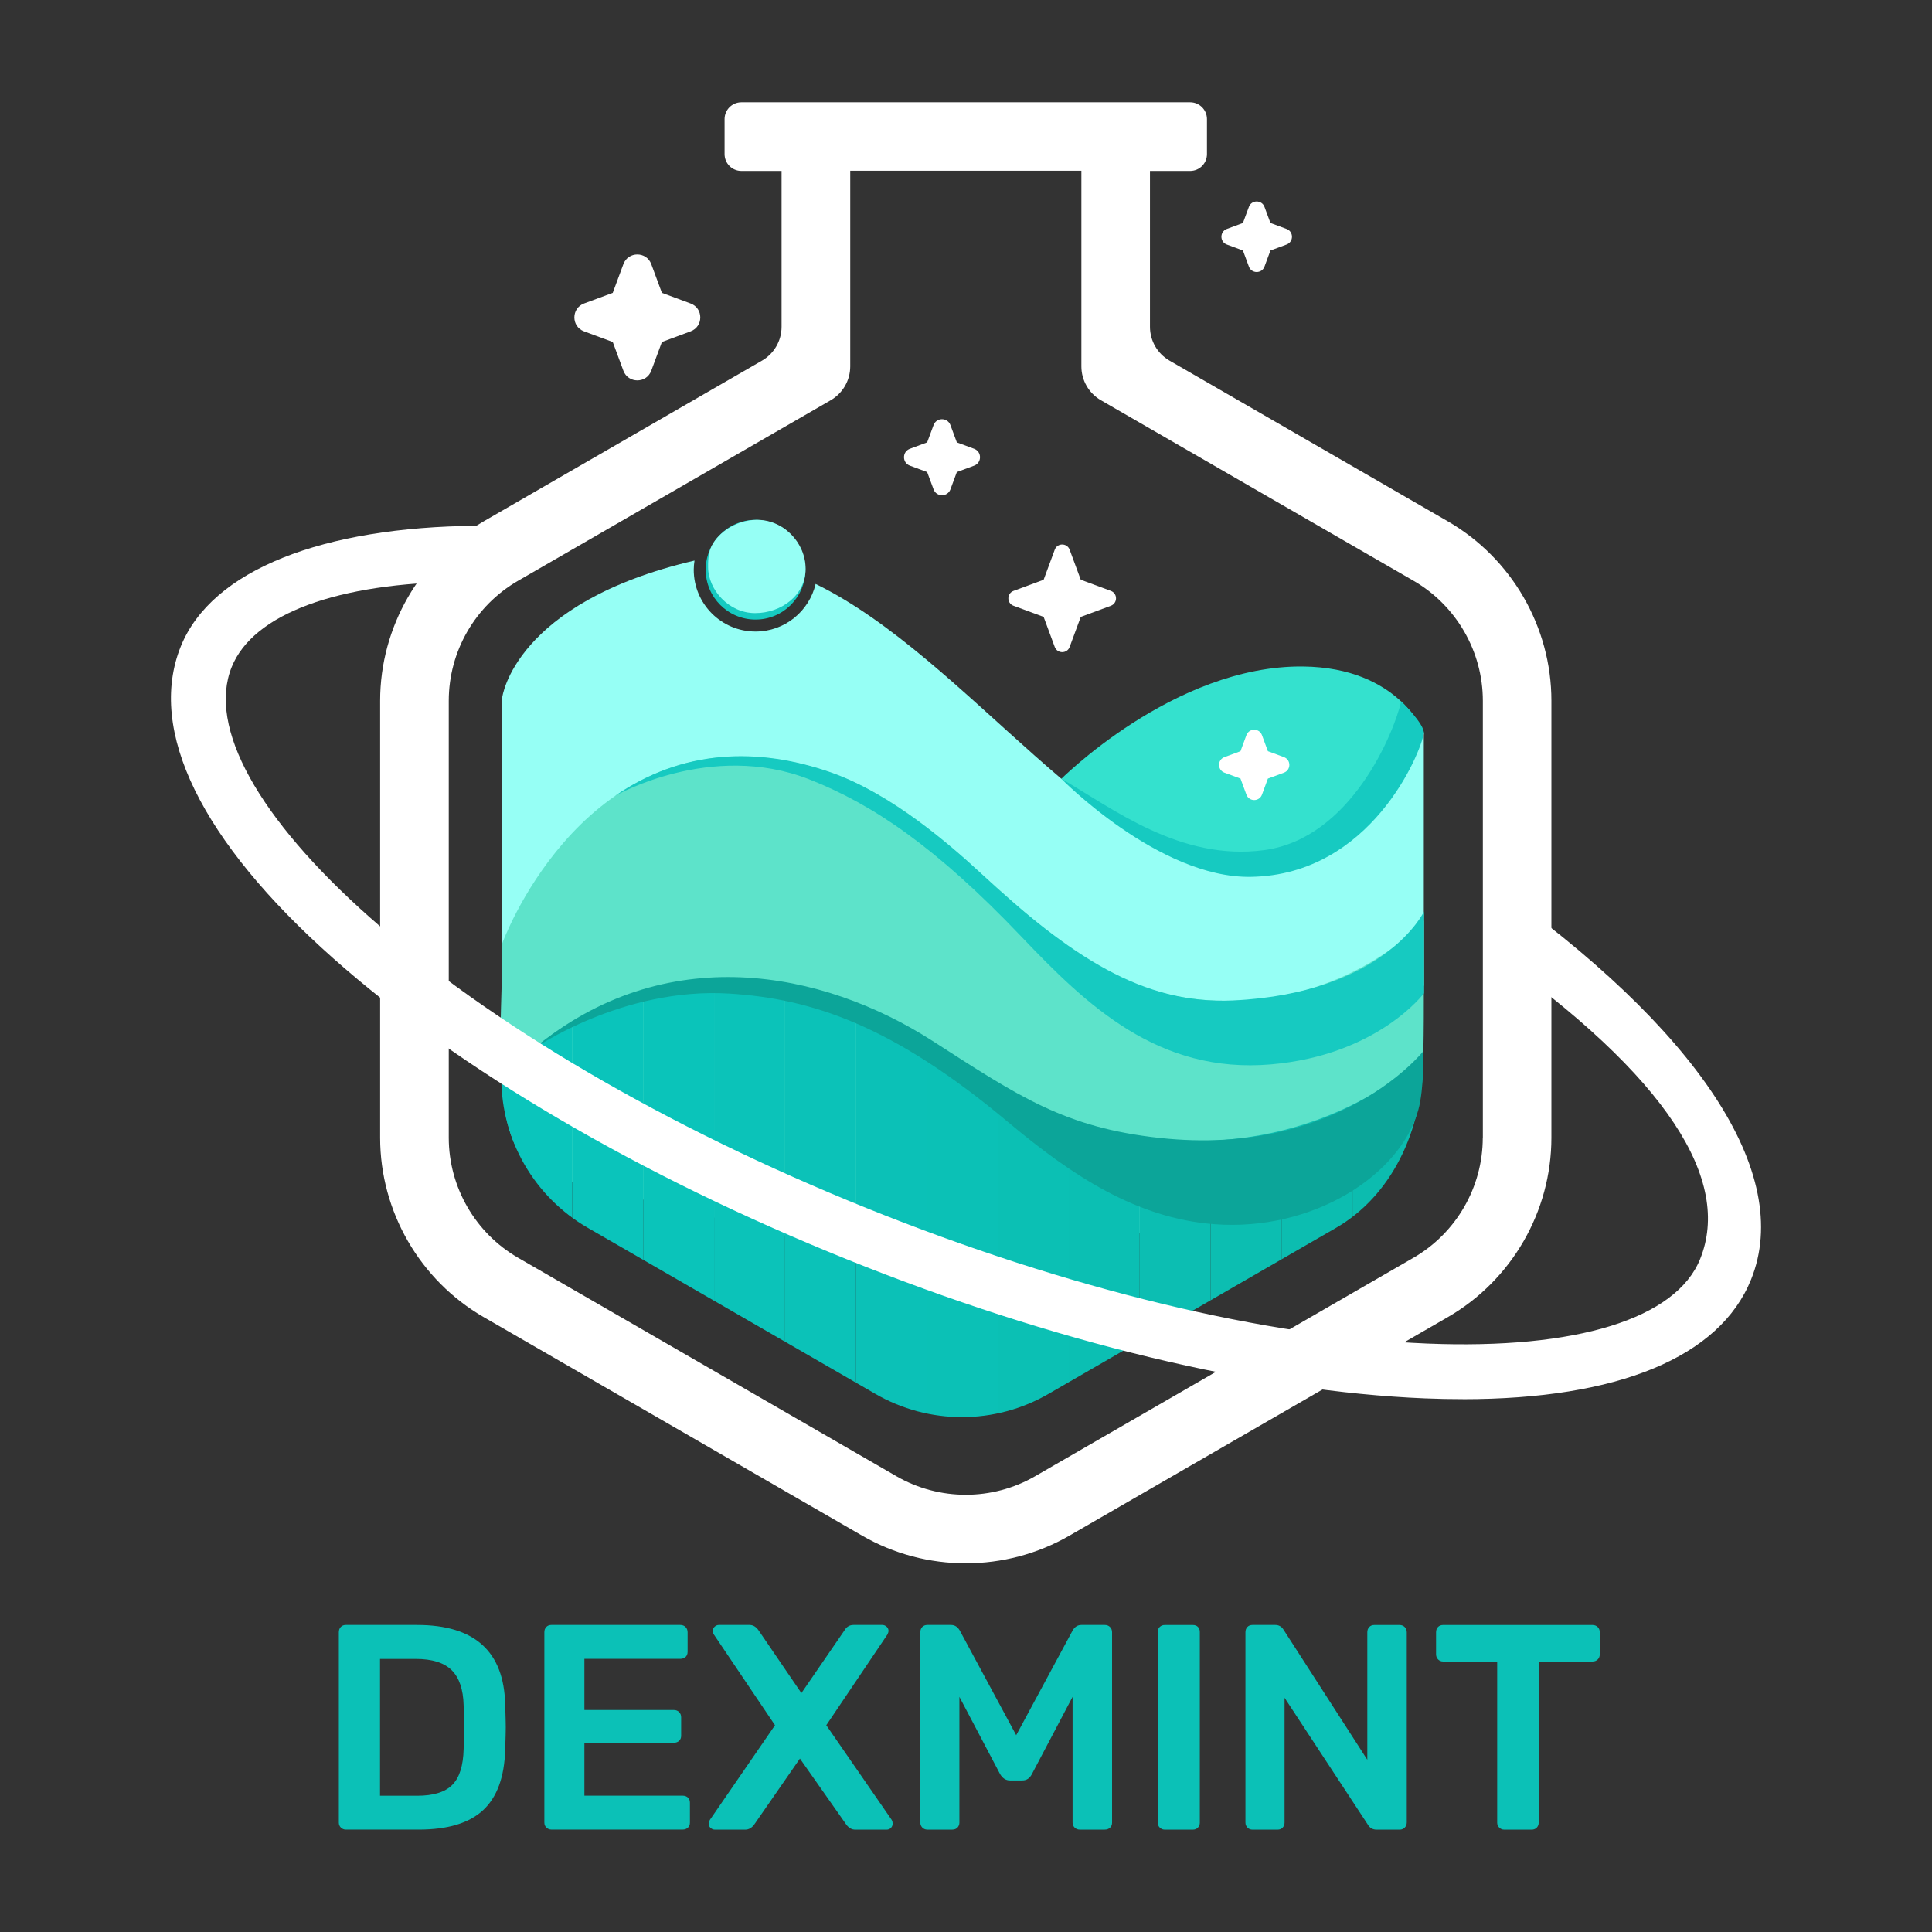 <?xml version="1.0" encoding="UTF-8"?>
<svg id="Layer_1" xmlns="http://www.w3.org/2000/svg" xmlns:xlink="http://www.w3.org/1999/xlink" viewBox="0 0 500 500">
  <rect x="0" y="0" width="500" height="500" fill="#333333" stroke="none"/>
  <defs>
    <style>
      .cls-1 {
        fill: #0bc1b6;
      }

      .cls-2 {
        fill: #5de3ca;
      }

      .cls-3 {
        fill: #fff;
      }

      .cls-4 {
        fill: #0cbeb1;
      }

      .cls-5 {
        fill: #0ac4bb;
      }

      .cls-6 {
        fill: none;
      }

      .cls-7 {
        fill: #0bbfb3;
      }

      .cls-8 {
        fill: #0cbeb2;
      }

      .cls-9 {
        fill: #16cac1;
      }

      .cls-10 {
        fill: #0ac4ba;
      }

      .cls-11 {
        fill: #0bc3b9;
      }

      .cls-12 {
        fill: #0bc0b4;
      }

      .cls-13 {
        fill: #0cbcaf;
      }

      .cls-14 {
        fill: #96fff5;
      }

      .cls-15 {
        fill: #0cbdb0;
      }

      .cls-16 {
        fill: #0bc1b7;
      }

      .cls-17 {
        fill: #0ca599;
      }

      .cls-18 {
        fill: #34e1ce;
      }

      .cls-19 {
        fill: #0ac5bc;
      }

      .cls-20 {
        fill: #0bc2b8;
      }

      .cls-21 {
        clip-path: url(#clippath);
      }
    </style>
    <clipPath id="clippath">
      <path class="cls-6" d="M309.55,295.31c-49.39.27-69.78-37.68-118.55-41.67-36.39-2.98-61.26,25.36-61.26,25.36,0,15.99,8.53,30.77,22.38,38.76l74.45,42.99c13.85,8,30.91,8,44.76,0l74.45-42.99c13.85-8,22.58-24.56,22.58-44.34,0,0-20.93,21.68-58.82,21.89Z"/>
    </clipPath>
  </defs>
  <path class="cls-18" d="M274.14,202.07s29.58-29.98,63.15-29.58c24.79.3,31.18,17.05,31.18,17.05l-4,46.1-64.75,6.4-25.58-39.97Z"/>
  <path class="cls-14" d="M322.91,226.32c-37.12-.86-72.58-56.08-111.83-75.2-1.66,7.06-7.98,12.32-15.55,12.32-8.83,0-15.99-7.16-15.99-15.99,0-.81.08-1.6.2-2.38-46.72,10.91-49.76,35.41-49.76,35.41v73.82s6.46,6.23,9.06,7.73l87.54,2.81c13.85,8,30.91,8,44.76,0l97.14-9.74v-65.55s-20.62,37.35-45.57,36.77Z"/>
  <path class="cls-2" d="M314.11,258.93c-49.34-2.25-64.37-56.96-115.38-62.75-49.3-5.6-68.75,47.96-68.75,47.96.27,20.39-4.19,51.57,9.66,59.56l88.8,22.4c13.85,8,30.91,8,44.76,0l85.68-27.86c7.82-4.52,9.2-12.98,9.49-26.22.22-10.2.06-24.62.1-33.74,0,0-19.29,22.25-54.36,20.65Z"/>
  <path class="cls-3" d="M326.6,190.26l1.53,4.15,4.15,1.53c1.87.69,1.87,3.34,0,4.03l-4.15,1.53-1.53,4.15c-.69,1.87-3.34,1.87-4.03,0l-1.53-4.15-4.15-1.53c-1.87-.69-1.87-3.34,0-4.03l4.15-1.53,1.53-4.15c.69-1.87,3.34-1.87,4.03,0Z"/>
  <path class="cls-3" d="M168.55,68.37l2.75,7.42,7.42,2.75c3.35,1.24,3.35,5.98,0,7.22l-7.42,2.75-2.75,7.42c-1.24,3.35-5.98,3.35-7.22,0l-2.75-7.42-7.42-2.75c-3.35-1.24-3.35-5.98,0-7.22l7.42-2.75,2.75-7.42c1.24-3.35,5.98-3.35,7.22,0Z"/>
  <path class="cls-3" d="M276.82,142.25l2.88,7.79,7.79,2.88c1.78.66,1.78,3.18,0,3.85l-7.79,2.88-2.88,7.79c-.66,1.78-3.18,1.78-3.85,0l-2.88-7.79-7.79-2.88c-1.78-.66-1.78-3.18,0-3.85l7.79-2.88,2.88-7.79c.66-1.78,3.18-1.78,3.85,0Z"/>
  <path class="cls-3" d="M327.25,53.55l1.54,4.16,4.16,1.54c1.88.69,1.88,3.35,0,4.04l-4.16,1.54-1.54,4.16c-.69,1.88-3.35,1.88-4.04,0l-1.54-4.16-4.16-1.54c-1.88-.69-1.88-3.35,0-4.04l4.16-1.54,1.54-4.16c.69-1.88,3.35-1.88,4.04,0Z"/>
  <path class="cls-3" d="M245.97,110.01l1.66,4.48,4.48,1.66c2.02.75,2.02,3.61,0,4.36l-4.48,1.66-1.66,4.48c-.75,2.02-3.61,2.02-4.36,0l-1.66-4.48-4.48-1.66c-2.02-.75-2.02-3.61,0-4.36l4.48-1.66,1.66-4.48c.75-2.02,3.61-2.02,4.36,0Z"/>
  <g class="cls-21">
    <rect class="cls-19" x="129.74" y="250.65" width="18.36" height="118.09"/>
    <rect class="cls-5" x="148.1" y="250.65" width="18.36" height="118.09"/>
    <rect class="cls-10" x="166.46" y="250.65" width="18.36" height="118.09"/>
    <rect class="cls-11" x="184.81" y="250.65" width="18.36" height="118.09"/>
    <rect class="cls-20" x="203.17" y="250.65" width="18.36" height="118.09"/>
    <rect class="cls-16" x="221.52" y="250.65" width="18.36" height="118.09"/>
    <rect class="cls-1" x="239.88" y="250.65" width="18.36" height="118.09"/>
    <rect class="cls-12" x="258.24" y="250.65" width="18.36" height="118.09"/>
    <rect class="cls-7" x="276.59" y="250.65" width="18.36" height="118.09"/>
    <rect class="cls-8" x="294.95" y="250.65" width="18.36" height="118.09"/>
    <rect class="cls-4" x="313.31" y="250.65" width="18.36" height="118.09"/>
    <rect class="cls-15" x="331.66" y="250.65" width="18.36" height="118.09"/>
    <rect class="cls-13" x="350.02" y="250.65" width="18.36" height="118.09"/>
  </g>
  <path class="cls-9" d="M159.1,206.01s24.81-14.33,50.34-4.31c16.38,6.43,32.75,17.47,54.83,40.64,17,17.84,35.45,35.61,64.66,33.12,27.66-2.37,39.6-18.42,39.6-18.42v-21.13s-10.04,21.15-49.43,23c-23.2,1.09-42.03-11.28-65.69-33.3-6.91-6.43-22.74-20.26-38.39-25.72-18.89-6.59-38.33-6-55.92,6.13Z"/>
  <path class="cls-9" d="M274.64,201.52s25.29,25.78,49.07,25.41c31.14-.48,44.06-32.22,44.76-37.15.32-2.29-5.85-8.27-5.85-8.27-1.8,7.99-12.95,35.53-35.51,38.51-21.65,2.85-38.94-10.67-52.46-18.5Z"/>
  <path class="cls-17" d="M138.05,271.45s22.94-16.05,50.77-14.31c21.35,1.33,42.29,8.28,72.05,33.24,16.5,13.83,33.2,24.91,53.37,26.44,25.47,1.94,48.16-12.62,52.83-29.61,1.52-5.54,1.3-15.19,1.3-15.19,0,0-21.69,27.51-68.2,22.48-24.63-2.66-36.41-10.7-58.83-25.11-28.51-18.32-69.26-26.27-103.29,2.06Z"/>
  <path class="cls-3" d="M378.55,362.11c40.18,0,66.52-10.86,74.63-30.98,11.03-27.36-13.65-64.86-67.72-102.89l-.13,17.74c46.79,32.91,62.78,59.73,54.67,79.84-6.24,15.49-32,23.47-70.68,21.89-41.68-1.7-93.15-14.14-144.93-35.01-51.78-20.87-97.49-47.61-128.69-75.29-28.96-25.68-41.98-49.29-35.74-64.78,5.55-13.77,27.31-21.82,59.7-22.08l3.65-14.48c-39.56.32-68.49,11.3-76.53,31.24-8.75,21.71,5.27,50.38,39.49,80.73,32.39,28.73,79.56,56.37,132.81,77.83,53.25,21.47,106.4,34.26,149.66,36.03,3.35.14,6.62.2,9.8.2Z"/>
  <g>
    <circle class="cls-9" cx="195.53" cy="147.44" r="12.9"/>
    <path class="cls-14" d="M208.49,147.22c0,6.8-6.26,11.45-13.07,11.45s-12.1-6.02-12.16-11.81c-.03-2.42.16-4.49,1.36-6.37,2.18-3.42,6.57-5.83,10.96-5.95,7.15-.19,12.91,5.88,12.91,12.68Z"/>
  </g>
  <g>
    <path class="cls-16" d="M88.22,472.98c-.35-.35-.53-.78-.53-1.29v-49.26c0-.55.16-1.01.49-1.36.33-.35.77-.53,1.32-.53h18.46c14.88,0,22.47,6.86,22.78,20.58.1,2.93.15,4.89.15,5.9s-.05,2.9-.15,5.83c-.2,7.06-2.11,12.27-5.71,15.62-3.61,3.36-9.17,5.03-16.68,5.03h-18.84c-.5,0-.93-.18-1.29-.53ZM107.96,464.74c4.19,0,7.21-.93,9.08-2.8,1.87-1.87,2.85-4.97,2.95-9.31.1-3.03.15-4.92.15-5.67,0-.81-.05-2.67-.15-5.6-.1-4.14-1.14-7.18-3.1-9.12-1.97-1.94-5.07-2.91-9.31-2.91h-9.23v35.41h9.61Z"/>
    <path class="cls-16" d="M141.41,472.98c-.35-.35-.53-.78-.53-1.29v-49.26c0-.55.16-1.01.49-1.36.33-.35.77-.53,1.32-.53h33.37c.55,0,1.01.18,1.36.53.35.35.53.81.53,1.36v5.07c0,.56-.18,1-.53,1.32-.35.33-.81.49-1.36.49h-24.82v13.24h23.15c.55,0,1.01.18,1.36.53.35.35.53.81.53,1.36v4.77c0,.56-.18,1-.53,1.32-.35.33-.81.49-1.36.49h-23.15v13.7h25.42c.55,0,1.01.16,1.36.49.35.33.53.77.53,1.32v5.15c0,.56-.18,1-.53,1.32-.35.33-.81.49-1.36.49h-33.97c-.5,0-.93-.18-1.29-.53Z"/>
    <path class="cls-16" d="M183.89,473.06c-.33-.3-.49-.68-.49-1.14,0-.2.1-.5.3-.91l16.87-24.52-15.81-23.46c-.2-.3-.3-.61-.3-.91,0-.45.16-.83.49-1.13.33-.3.69-.45,1.1-.45h7.95c.91,0,1.69.48,2.35,1.44l11.05,16.19,11.12-16.19c.55-.96,1.34-1.44,2.35-1.44h7.49c.4,0,.77.15,1.1.45.33.3.49.68.49,1.13,0,.2-.1.5-.3.91l-15.81,23.46,16.95,24.52c.15.3.23.61.23.91,0,.45-.15.83-.45,1.14s-.68.45-1.14.45h-8.1c-.91,0-1.69-.45-2.35-1.36l-11.96-17.03-11.8,17.03c-.66.91-1.44,1.36-2.35,1.36h-7.87c-.4,0-.77-.15-1.1-.45Z"/>
    <path class="cls-16" d="M238.71,472.98c-.35-.35-.53-.78-.53-1.29v-49.26c0-.55.16-1.01.49-1.36.33-.35.77-.53,1.32-.53h6.13c.96,0,1.71.48,2.27,1.44l14.6,27.09,14.6-27.09c.55-.96,1.31-1.44,2.27-1.44h6.05c.55,0,1.01.18,1.36.53.35.35.53.81.53,1.36v49.26c0,.56-.18,1-.53,1.32-.35.33-.81.49-1.36.49h-6.51c-.5,0-.93-.18-1.29-.53-.35-.35-.53-.78-.53-1.29v-32.54l-10.52,19.98c-.56,1.11-1.39,1.66-2.5,1.66h-3.18c-1.06,0-1.92-.55-2.57-1.66l-10.52-19.98v32.54c0,.5-.16.93-.49,1.29-.33.35-.77.53-1.32.53h-6.51c-.5,0-.93-.18-1.29-.53Z"/>
    <path class="cls-16" d="M300.15,472.98c-.35-.35-.53-.78-.53-1.29v-49.33c0-.55.18-1,.53-1.32.35-.33.78-.49,1.29-.49h7.26c.55,0,1,.16,1.32.49.33.33.49.77.49,1.32v49.33c0,.5-.16.93-.49,1.29-.33.35-.77.53-1.32.53h-7.26c-.5,0-.93-.18-1.29-.53Z"/>
    <path class="cls-16" d="M322.85,472.98c-.35-.35-.53-.78-.53-1.29v-49.26c0-.55.16-1.01.49-1.36.33-.35.77-.53,1.32-.53h5.9c.96,0,1.69.43,2.19,1.29l21.64,33.6v-32.99c0-.55.16-1.01.49-1.36.33-.35.77-.53,1.32-.53h6.51c.55,0,1.01.18,1.36.53.35.35.53.81.53,1.36v49.18c0,.56-.18,1.01-.53,1.36s-.78.53-1.29.53h-5.98c-1.01,0-1.77-.43-2.27-1.29l-21.56-32.84v32.31c0,.5-.16.93-.49,1.29-.33.35-.77.53-1.32.53h-6.51c-.5,0-.93-.18-1.29-.53Z"/>
    <path class="cls-16" d="M388,472.98c-.35-.35-.53-.78-.53-1.29v-41.69h-14c-.5,0-.93-.18-1.29-.53-.35-.35-.53-.81-.53-1.36v-5.67c0-.55.16-1.01.49-1.36.33-.35.77-.53,1.32-.53h38.67c.55,0,1.01.18,1.36.53.35.35.53.81.53,1.36v5.67c0,.56-.18,1.01-.53,1.36-.35.35-.81.53-1.36.53h-13.92v41.69c0,.5-.16.93-.49,1.29-.33.35-.77.53-1.32.53h-7.11c-.5,0-.93-.18-1.29-.53Z"/>
  </g>
  <path class="cls-3" d="M374.68,134.91l-72.01-41.58c-3.13-1.81-5.06-5.14-5.06-8.76v-40.33h10.4c2.4,0,4.35-1.95,4.35-4.35v-9.07c0-2.4-1.95-4.35-4.35-4.35h-116.14c-2.4,0-4.35,1.95-4.35,4.35v9.07c0,2.4,1.95,4.35,4.35,4.35h10.4v40.33c0,3.61-1.93,6.95-5.06,8.76l-72.01,41.58c-16.54,9.55-26.82,27.35-26.82,46.45v113.07c0,19.1,10.28,36.9,26.82,46.45l97.92,56.54c8.27,4.78,17.55,7.16,26.82,7.16s18.55-2.39,26.82-7.16l97.92-56.54c16.54-9.55,26.82-27.35,26.82-46.45v-113.07c0-19.1-10.28-36.9-26.82-46.45ZM383.74,294.44c0,12.78-6.87,24.68-17.94,31.07l-97.92,56.54c-11.06,6.39-24.81,6.39-35.88,0l-97.92-56.54c-11.06-6.39-17.94-18.29-17.94-31.07v-113.07c0-12.82,6.84-24.66,17.94-31.07l68.19-39.37,12.71-7.34c3.13-1.81,5.06-5.14,5.06-8.76v-50.64h59.82v50.64c0,3.61,1.93,6.95,5.06,8.76l12.71,7.34,68.19,39.37c11.06,6.39,17.94,18.29,17.94,31.07v113.07Z"/>
</svg>